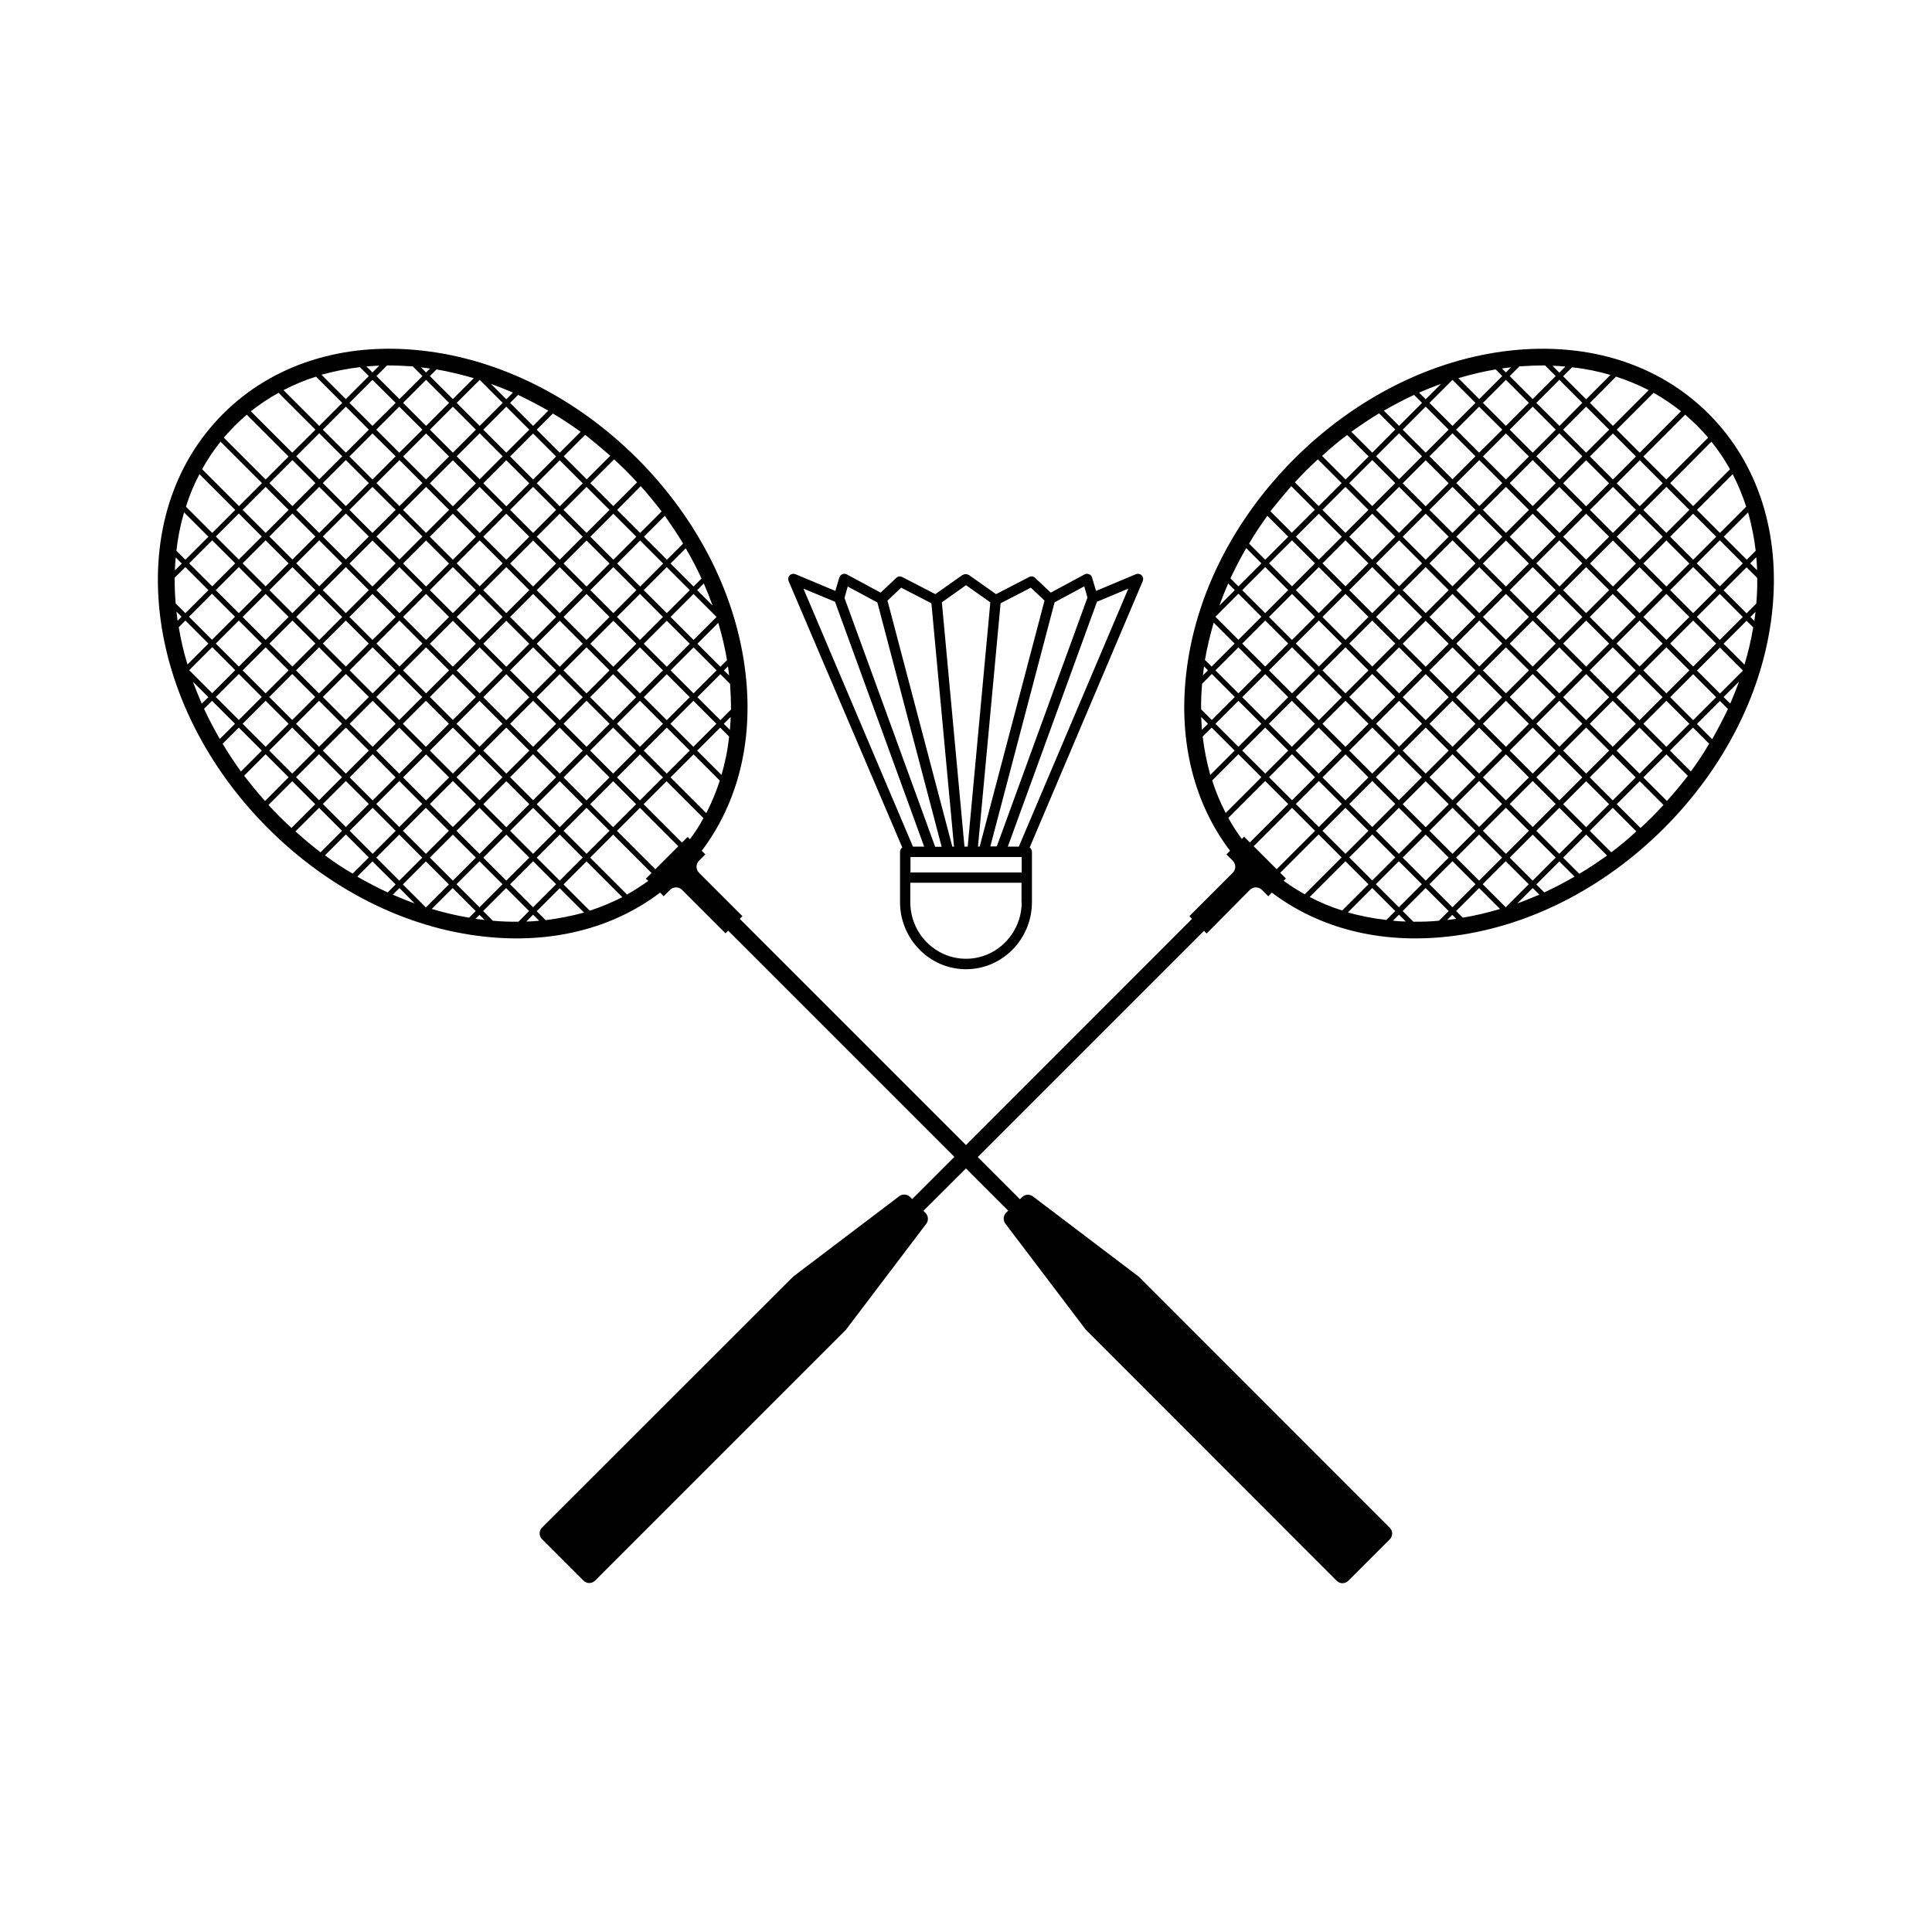 <?xml version="1.0" encoding="UTF-8"?>
<!-- The Best Svg Icon site in the world: iconSvg.co, Visit us! https://iconsvg.co -->
<svg fill="#000000" width="800px" height="800px" version="1.1" viewBox="144 144 512 512" xmlns="http://www.w3.org/2000/svg">
 <g>
  <path d="m215.05 363.52c16.172 16.172 36.477 26.398 57.133 28.668 17.887 2.016 34.207-2.117 46.754-11.637l0.957 0.957 1.66-1.664c0.906-0.906 2.316-0.906 3.223 0l11.488 11.488 0.707-0.707 59.953 59.953-11.184 11.184-0.555-0.555c-0.754-0.754-2.016-0.855-2.871-0.203l-28.113 21.312c-0.051 0.051-0.051 0.051-0.102 0.102l-0.051 0.051-66.402 66.352c-0.855 0.855-0.855 2.215 0 3.074l10.984 10.984c0.855 0.855 2.215 0.855 3.074 0l66.301-66.301 0.152-0.152 21.312-28.113c0.656-0.855 0.555-2.117-0.203-2.871l-0.555-0.555 11.285-11.238 11.184 11.184-0.555 0.555c-0.754 0.754-0.855 2.016-0.203 2.871l21.312 28.113c0.051 0.051 0.051 0.051 0.102 0.102 0 0 0.051 0.051 0.051 0.051l66.352 66.402c0.855 0.855 2.215 0.855 3.074 0l10.984-10.984c0.855-0.855 0.855-2.215 0-3.074l-66.305-66.348-0.152-0.152-28.113-21.312c-0.855-0.656-2.117-0.555-2.871 0.203l-0.555 0.555-11.184-11.184 59.953-59.953 0.707 0.707 11.438-11.539c0.906-0.906 2.316-0.906 3.223 0l1.664 1.664 0.957-0.957c12.594 9.523 28.867 13.652 46.754 11.637 20.656-2.316 40.91-12.496 57.133-28.668 16.172-16.172 26.398-36.477 28.668-57.133 2.316-20.809-3.629-39.551-16.777-52.699-13.148-13.148-31.84-19.094-52.699-16.777-20.656 2.316-40.91 12.496-57.133 28.668-16.172 16.172-26.398 36.477-28.668 57.133-2.016 17.887 2.117 34.207 11.637 46.754l-0.957 0.957 1.664 1.664c0.906 0.906 0.906 2.316 0 3.223l-11.488 11.488 0.707 0.707-59.902 59.949-59.953-59.953 0.707-0.707-11.488-11.488c-0.906-0.906-0.906-2.316 0-3.223l1.664-1.664-0.957-0.957c9.523-12.594 13.652-28.867 11.637-46.754-2.316-20.656-12.496-40.91-28.668-57.133-16.172-16.172-36.477-26.398-57.133-28.668-20.809-2.316-39.551 3.629-52.699 16.777s-19.094 31.84-16.777 52.699c2.32 20.66 12.547 40.965 28.719 57.137zm261.18 4.734 10.176-10.176 6.098 6.098-10.176 10.176zm80.055-53.707-6.098 6.098-6.098-6.098 6.098-6.098zm-5.141-7.051 6.098-6.098 6.098 6.098-6.098 6.098zm-8.059 6.094-6.098-6.098 6.098-6.098 6.098 6.098zm-0.957 0.957-6.098 6.098-6.098-6.098 6.098-6.098zm-7.106 7.106-6.098 6.098-6.098-6.098 6.098-6.098zm-13.199-0.957-6.098-6.098 6.098-6.098 6.098 6.098zm-0.957 0.957-6.098 6.098-6.098-6.098 6.098-6.098zm0 14.156-6.098 6.098-6.098-6.098 6.098-6.098zm-5.141-7.051 6.098-6.098 6.098 6.098-6.098 6.098zm13.199 0.957 6.098 6.098-6.098 6.098-6.098-6.098zm0.957-0.957 6.098-6.098 6.098 6.098-6.098 6.098zm7.106-7.106 6.098-6.098 6.098 6.098-6.098 6.098zm13.199 0.957 6.098 6.098-6.098 6.098-6.098-6.098zm0.957-0.957 6.098-6.098 6.098 6.098-6.098 6.098zm7.106-7.106 6.098-6.098 6.098 6.098-6.098 6.098zm7.051-7.051 6.098-6.098 6.098 6.098-6.098 6.098zm-0.957-1.008-6.098-6.098 6.098-6.098 6.098 6.098zm-7.051-7.055-6.148-6.144 6.098-6.098 6.098 6.098zm-1.008 0.957-6.098 6.098-6.098-6.098 6.098-6.098zm-13.199-0.957-6.098-6.098 6.098-6.098 6.098 6.098zm-0.957 0.957-6.098 6.098-6.098-6.098 6.098-6.098zm-7.106 7.106-6.098 6.098-6.098-6.098 6.098-6.098zm-13.199-1.008-6.098-6.098 6.098-6.098 6.098 6.098zm-0.957 1.008-6.098 6.098-6.098-6.098 6.098-6.098zm-7.106 7.051-6.098 6.098-6.098-6.098 6.098-6.098zm-7.102 7.106-6.098 6.098-6.098-6.098 6.098-6.098zm1.008 0.957 6.098 6.098-6.098 6.098-6.098-6.098zm6.094 20.305-6.098 6.098-6.098-6.098 6.098-6.098zm0.957 0.957 6.098 6.098-6.098 6.098-6.098-6.098zm1.008-0.957 6.098-6.098 6.098 6.098-6.098 6.098zm13.199 0.957 6.098 6.098-6.098 6.098-6.098-6.098zm0.957-0.957 6.098-6.098 6.098 6.098-6.098 6.098zm7.106-7.106 6.098-6.098 6.098 6.098-6.098 6.098zm13.199 1.008 6.098 6.098-6.098 6.098-6.098-6.098zm0.957-1.008 6.098-6.098 6.098 6.098-6.098 6.098zm7.106-7.051 6.098-6.098 6.098 6.098-6.098 6.098zm7.051-7.106 6.098-6.098 6.098 6.098-6.098 6.098zm7.106-7.106 6.098-6.098 6.098 6.098-6.098 6.098zm0-14.156 6.098-6.098 6.098 6.098-6.098 6.098zm-0.957-0.957-6.098-6.098 6.098-6.098 6.098 6.098zm-7.106-7.102-6.098-6.098 6.098-6.098 6.098 6.098zm-7.051-7.106-6.148-6.098 6.098-6.098 6.098 6.098zm-1.008 1.008-6.098 6.098-6.098-6.098 6.098-6.098zm-13.199-1.008-6.098-6.098 6.098-6.098 6.098 6.098zm-0.957 1.008-6.098 6.098-6.098-6.098 6.098-6.098zm-7.106 7.055-6.098 6.098-6.098-6.098 6.098-6.098zm-13.199-0.957-6.098-6.098 6.098-6.098 6.098 6.098zm-0.957 0.957-6.098 6.098-6.098-6.098 6.098-6.098zm-7.106 7.102-6.098 6.098-6.098-6.098 6.098-6.098zm-7.102 7.106-6.098 6.098-6.098-6.098 6.098-6.098zm-7.055 7.051-6.098 6.098-6.098-6.098 6.098-6.098zm0 14.211-6.098 6.098-6.098-6.098 6.098-6.098zm0.957 0.957 6.098 6.098-6.098 6.098-6.098-6.098zm6.098 20.301-6.098 6.098-6.098-6.098 6.098-6.098zm1.008 0.957 6.098 6.098-6.098 6.098-6.098-6.098zm7.051 7.106 6.098 6.098-6.098 6.098-6.098-6.098zm1.008-0.957 6.098-6.098 6.098 6.098-6.098 6.098zm13.199 0.957 6.098 6.098-6.098 6.098-6.098-6.098zm0.957-1.008 6.098-6.098 6.098 6.098-6.098 6.098zm7.106-7.055 6.098-6.098 6.098 6.098-6.098 6.098zm13.199 0.957 6.098 6.098-6.098 6.098-6.098-6.098zm0.957-0.957 6.098-6.098 6.098 6.098-6.098 6.098zm7.106-7.102 6.098-6.098 6.098 6.098-6.098 6.098zm7.051-7.106 6.098-6.098 6.098 6.098-6.098 6.098zm7.106-7.051 6.098-6.098 6.098 6.098-6.098 6.098zm7.102-7.106 6.098-6.098 6.098 6.098-6.098 6.098zm0-14.156 6.098-6.098 6.098 6.098-6.098 6.098zm7.106-7.106 6.098-6.098 6.098 6.098-6.098 6.098zm-1.008-0.957-6.098-6.098 6.098-6.098 6.098 6.098zm-7.055-7.102-6.098-6.098 6.098-6.098 6.098 6.098zm-7.102-7.106-6.098-6.098 6.098-6.098 6.098 6.098zm-7.106-7.055-6.098-6.098 6.098-6.098 6.098 6.098zm-7.051-7.102-6.148-6.148 6.098-6.098 6.098 6.098zm-1.008 0.957-6.098 6.098-6.098-6.098 6.098-6.098zm-13.199-0.957-6.098-6.098 6.098-6.098 6.098 6.098zm-0.957 0.957-6.098 6.098-6.098-6.098 6.098-6.098zm-7.106 7.102-6.098 6.098-6.098-6.098 6.098-6.098zm-13.199-0.957-6.098-6.098 6.098-6.098 6.098 6.098zm-0.957 0.957-6.098 6.098-6.098-6.098 6.098-6.098zm-7.106 7.106-6.098 6.098-6.098-6.098 6.098-6.098zm-7.102 7.055-6.098 6.098-6.098-6.098 6.098-6.098zm-7.055 7.102-6.098 6.098-6.098-6.098 6.098-6.098zm-7.106 7.106-6.098 6.098-6.098-6.098 6.098-6.098zm0 14.156-6.098 6.098-6.098-6.098 6.098-6.098zm-7.102 7.106-6.098 6.098-6.098-6.098 6.098-6.098zm0.957 0.957 6.098 6.098-6.098 6.098-6.098-6.098zm7.106 7.102 6.098 6.098-6.098 6.098-6.098-6.098zm6.144 20.254-6.098 6.098-6.098-6.098 6.098-6.098zm0.957 1.008 6.098 6.098-6.098 6.098-6.098-6.098zm7.106 7.055 6.098 6.098-6.098 6.098-6.098-6.098zm7.051 7.102 6.098 6.098-6.098 6.098-6.098-6.098zm1.008-0.957 6.098-6.098 6.098 6.098-6.098 6.098zm13.199 0.957 6.098 6.098-6.098 6.098-6.098-6.098zm0.957-0.957 6.098-6.098 6.098 6.098-6.098 6.098zm7.106-7.106 6.098-6.098 6.098 6.098-6.098 6.098zm13.199 1.008 6.098 6.098-6.098 6.098-6.098-6.098zm0.957-1.008 6.098-6.098 6.098 6.098-6.098 6.098zm7.106-7.051 6.098-6.098 6.098 6.098-6.098 6.098zm7.051-7.106 6.098-6.098 6.098 6.098-6.098 6.098zm7.106-7.102 6.098-6.098 6.098 6.098-6.098 6.098zm7.102-7.106 6.098-6.098 6.098 6.098-6.098 6.098zm7.106-7.051 6.098-6.098 6.098 6.098-6.098 6.098zm0-14.211 6.098-6.098 6.098 6.098-6.098 6.098zm7.055-7.051 6.098-6.098 6.098 6.098-6.098 6.098zm0-14.207 6.098-6.098 6.098 6.098-6.098 6.098zm-0.957-0.957-6.098-6.098 6.098-6.098 6.098 6.098zm-7.106-7.106-6.098-6.098 6.098-6.098 6.098 6.098zm-7.055-7.055-6.098-6.098 6.098-6.098 6.098 6.098zm-7.102-7.102-6.098-6.098 6.098-6.098 6.098 6.098zm-7.106-7.106-6.098-6.098 6.098-6.098 6.098 6.098zm-7.051-7.102-6.148-6.098 6.098-6.098 6.098 6.098zm-1.008 1.008-6.098 6.094-6.098-6.098 6.098-6.098zm-13.199-1.008-6.098-6.098 6.098-6.098 6.098 6.098zm-0.957 1.008-6.148 6.094-6.098-6.098 6.098-6.098zm-7.106 7.051-6.098 6.098-6.098-6.098 6.098-6.098zm-13.199-0.957-6.098-6.098 6.098-6.098 6.098 6.098zm-0.957 0.957-6.098 6.098-6.098-6.098 6.098-6.098zm-7.106 7.106-6.098 6.098-6.098-6.098 6.098-6.098zm-7.102 7.102-6.098 6.098-6.098-6.098 6.098-6.098zm-7.055 7.106-6.098 6.098-6.098-6.098 6.098-6.098zm-7.106 7.055-6.098 6.098-6.098-6.098 6.098-6.098zm-7.102 7.102-6.098 6.098-6.098-6.098 6.098-6.098zm0 14.156-6.098 6.098-6.098-6.098 6.098-6.098zm-7.106 7.106-6.098 6.098-6.098-6.098 6.098-6.098zm-6.094 8.062 6.098 6.098-6.098 6.098-6.098-6.098zm7.102 7.102 6.098 6.098-6.098 6.098-6.098-6.098zm7.106 7.055 6.098 6.098-6.098 6.098-6.098-6.098zm-2.219 33.555 0.605-0.605-1.512-1.512 10.176-10.176 6.098 6.098-9.773 9.773c-1.914-1.062-3.777-2.269-5.594-3.578zm6.902 4.281 9.473-9.473 6.098 6.098-6.953 6.953c-2.973-0.91-5.844-2.117-8.617-3.578zm10.129 4.082 6.449-6.449 6.098 6.098-2.367 2.367c-3.481-0.406-6.906-1.059-10.18-2.016zm11.938 2.215 1.613-1.613 1.812 1.812c-1.156 0.004-2.316-0.098-3.426-0.199zm5.391 0.25-2.82-2.82 6.098-6.098 6.098 6.098-2.57 2.57c-2.269 0.203-4.535 0.301-6.805 0.25zm8.969-0.453 1.359-1.359 1.059 1.059c-0.754 0.102-1.609 0.203-2.418 0.301zm4.133-0.602-1.762-1.762 6.098-6.098 5.543 5.543c-3.281 1.004-6.606 1.762-9.879 2.316zm11.387-2.773-6.098-6.098 6.098-6.098 6.098 6.098-6.047 6.047c0.047 0.051 0 0.051-0.051 0.051zm3.07-1.008 4.082-4.082 1.762 1.762c-1.961 0.809-3.879 1.617-5.844 2.32zm7.156-2.922-2.117-2.113 6.098-6.098 4.031 4.031c-2.621 1.512-5.293 2.922-8.012 4.18zm9.27-4.938-4.281-4.281 6.098-6.098 5.543 5.543c-2.422 1.715-4.84 3.375-7.359 4.836zm8.465-5.691-5.691-5.691 6.098-6.098 6.246 6.246c-2.117 1.965-4.336 3.828-6.652 5.543zm10.883-9.422c-1.008 1.008-2.066 2.016-3.125 2.973l-6.297-6.297 6.098-6.098 6.297 6.297c-0.957 1.059-1.965 2.066-2.973 3.125zm3.879-4.18-6.246-6.246 6.098-6.098 5.691 5.691c-1.715 2.219-3.578 4.484-5.543 6.652zm6.348-7.812-5.543-5.543 6.098-6.098 4.281 4.281c-1.41 2.473-3.074 4.941-4.836 7.359zm5.641-8.562-4.031-4.031 6.098-6.098 2.117 2.117c-1.262 2.672-2.672 5.34-4.184 8.012zm4.789-9.422-1.762-1.762 4.082-4.082c-0.711 2.016-1.516 3.93-2.32 5.844zm3.324-8.715-6.047 6.047-6.098-6.098 6.098-6.098 6.098 6.098c-0.051-0.051-0.051 0-0.051 0.051zm0.453-1.613-5.543-5.543 6.098-6.098 1.762 1.762c-0.555 3.231-1.309 6.555-2.316 9.879zm2.621-11.586-1.059-1.059 1.359-1.359c-0.102 0.754-0.203 1.559-0.301 2.418zm0.504-4.586-2.57 2.57-6.098-6.098 6.098-6.098 2.82 2.82c0.051 2.219-0.051 4.488-0.25 6.805zm0.199-8.867-1.812-1.812 1.613-1.613c0.098 1.16 0.199 2.316 0.199 3.426zm-0.352-5.141-2.367 2.367-6.098-6.098 6.449-6.449c0.906 3.277 1.613 6.703 2.016 10.18zm-2.519-11.688-6.953 6.953-6.098-6.098 9.473-9.473c1.41 2.773 2.621 5.644 3.578 8.617zm-9.219-17.23c1.863 2.316 3.477 4.734 4.938 7.305l-9.773 9.773-6.098-6.098 3.527-3.527zm-3.781-4.231c1.008 1.008 2.016 2.117 2.922 3.176l-11.082 11.082-6.098-6.098 11.086-11.086c1.059 0.91 2.117 1.918 3.172 2.926zm-4.281-3.828-0.352 0.352-10.582 10.629-6.098-6.098 9.773-9.773c2.523 1.414 4.941 3.074 7.258 4.891zm-8.562-5.594-9.473 9.473-6.098-6.098 3.527-3.527 3.375-3.426c3.023 0.957 5.894 2.168 8.668 3.578zm-10.129-4.031-6.449 6.449-6.098-6.098 2.367-2.367c3.481 0.355 6.906 1.059 10.18 2.016zm-11.938-2.215-1.613 1.613-1.812-1.812c1.156-0.004 2.316 0.098 3.426 0.199zm-5.394-0.305 2.82 2.82-6.098 6.098-6.098-6.098 2.57-2.57c2.273-0.148 4.539-0.25 6.805-0.25zm-9.016 0.504-1.359 1.359-1.059-1.059c0.805-0.098 1.609-0.199 2.418-0.301zm-4.082 0.555 1.762 1.762-6.098 6.098-5.543-5.543c3.281-0.957 6.555-1.762 9.879-2.316zm-11.438 2.773 6.098 6.098-6.098 6.098-6.098-6.098 6.047-6.047c0-0.004 0.051-0.004 0.051-0.051zm-3.019 1.055-4.082 4.082-1.762-1.762c1.961-0.859 3.879-1.613 5.844-2.32zm-7.156 2.922 2.117 2.117-6.098 6.098-4.031-4.031c2.621-1.512 5.293-2.922 8.012-4.184zm-9.27 4.891 4.281 4.281-6.094 6.144-5.543-5.543c2.418-1.711 4.836-3.375 7.356-4.883zm-8.465 5.742 5.691 5.691-6.098 6.098-6.246-6.246c2.117-1.965 4.336-3.832 6.652-5.543zm-10.883 9.422c1.008-1.008 2.066-2.016 3.125-2.973l6.297 6.297-6.098 6.098-6.297-6.297c0.957-1.062 1.965-2.117 2.973-3.125zm-3.93 4.129 6.246 6.246-6.098 6.098-5.691-5.691c1.766-2.219 3.629-4.434 5.543-6.652zm-6.348 7.859 5.543 5.543-6.098 6.098-4.281-4.281c1.461-2.523 3.125-4.941 4.836-7.359zm-5.59 8.566 4.031 4.031-6.098 6.098-2.117-2.117c1.262-2.672 2.672-5.391 4.184-8.012zm-4.789 9.371 1.762 1.762-4.082 4.082c0.711-1.965 1.465-3.879 2.32-5.844zm-3.324 8.766 6.047-6.047 6.098 6.098-6.098 6.098-6.098-6.098c0.051 0.051 0.051 0 0.051-0.051zm-0.504 1.613 5.543 5.543-6.098 6.098-1.762-1.762c0.555-3.281 1.359-6.606 2.316-9.879zm-2.57 11.586 1.059 1.059-1.359 1.359c0.102-0.805 0.203-1.613 0.301-2.418zm-0.504 4.586 2.57-2.57 6.098 6.098-6.098 6.098-2.82-2.82c-0.051-2.223 0.051-4.488 0.25-6.805zm-0.25 8.816 1.812 1.812-1.613 1.613c-0.047-1.109-0.148-2.266-0.199-3.426zm0.402 5.188 2.367-2.367 6.098 6.098-6.449 6.449c-0.906-3.277-1.613-6.703-2.016-10.18zm2.519 11.641 6.953-6.953 6.098 6.098-9.473 9.473c-1.41-2.723-2.621-5.598-3.578-8.617zm4.281 9.922 9.773-9.773 6.098 6.098-10.176 10.176-1.512-1.512-0.605 0.605c-1.309-1.762-2.519-3.629-3.578-5.594zm-278.76-54.66 1.359 1.359-1.059 1.059c-0.098-0.809-0.199-1.613-0.301-2.418zm0.605 4.129 1.762-1.762 6.098 6.098-5.543 5.543c-1.008-3.277-1.762-6.602-2.316-9.879zm86.805 10.48-6.098-6.098 6.098-6.098 6.098 6.098zm7.106-5.141 6.098 6.098-6.098 6.098-6.098-6.098zm-8.062 6.098-6.098 6.098-6.098-6.098 6.098-6.098zm-13.199-0.957-6.098-6.098 6.098-6.098 6.098 6.098zm-7.102-7.106-6.098-6.098 6.098-6.098 6.098 6.098zm-0.957 0.957-6.098 6.098-6.098-6.098 6.098-6.098zm-13.25-0.957-6.098-6.098 6.098-6.098 6.144 6.102zm-0.961 0.957-6.098 6.098-6.098-6.098 6.098-6.098zm1.008 1.008 6.098 6.098-6.098 6.098-6.098-6.098zm7.055 7.055 6.098 6.098-6.098 6.098-6.098-6.098zm1.008-0.957 6.098-6.098 6.098 6.098-6.098 6.098zm13.199 0.957 6.098 6.098-6.098 6.098-6.098-6.098zm7.055 7.106 6.098 6.098-6.098 6.098-6.098-6.098zm1.008-0.957 6.098-6.098 6.098 6.098-6.098 6.098zm13.199 0.957 6.098 6.098-6.098 6.098-6.098-6.098zm0.957-0.957 6.098-6.098 6.098 6.098-6.098 6.098zm7.106-7.106 6.098-6.098 6.098 6.098-6.098 6.098zm-1.008-0.957-6.098-6.098 6.098-6.098 6.098 6.098zm-7.055-7.106-6.098-6.098 6.098-6.098 6.098 6.098zm-7.106-7.102-6.098-6.098 6.098-6.098 6.098 6.098zm-0.957 1.008-6.098 6.098-6.098-6.098 6.098-6.098zm-13.199-1.008-6.098-6.098 6.098-6.098 6.098 6.098zm-7.102-7.055-6.098-6.098 6.098-6.098 6.098 6.098zm-0.957 0.957-6.098 6.098-6.098-6.098 6.098-6.098zm-13.25-0.957-6.098-6.098 6.098-6.098 6.144 6.051zm-0.961 0.957-6.098 6.098-6.098-6.098 6.098-6.098zm-7.051 7.106-6.098 6.098-6.098-6.098 6.098-6.098zm-7.106 7.051-6.098 6.098-6.098-6.098 6.098-6.098zm0.957 1.008 6.098 6.098-6.098 6.098-6.098-6.098zm7.106 7.055 6.098 6.098-6.098 6.098-6.098-6.098zm7.102 7.106 6.098 6.094-6.098 6.098-6.098-6.098zm7.055 7.102 6.098 6.098-6.098 6.098-6.098-6.098zm0.957-1.008 6.098-6.098 6.098 6.098-6.098 6.098zm13.25 1.008 6.098 6.098-6.098 6.098-6.098-6.098zm7.055 7.055 6.098 6.098-6.098 6.098-6.098-6.098zm1.008-0.957 6.098-6.098 6.098 6.098-6.098 6.098zm13.199 0.957 6.098 6.098-6.098 6.098-6.098-6.098zm0.957-0.957 6.098-6.098 6.098 6.098-6.098 6.098zm7.106-7.106 6.098-6.098 6.098 6.098-6.098 6.098zm7.051-7.051 6.098-6.098 6.098 6.098-6.098 6.098zm6.148-8.062-6.098-6.098 6.098-6.098 6.098 6.098zm-7.106-7.106-6.098-6.098 6.098-6.098 6.098 6.098zm-7.102-7.102-6.098-6.098 6.098-6.098 6.098 6.098zm-7.055-7.055-6.098-6.098 6.098-6.098 6.098 6.098zm-7.106-7.102-6.098-6.098 6.098-6.098 6.098 6.098zm-0.957 0.957-6.098 6.098-6.098-6.098 6.098-6.098zm-13.199-0.957-6.098-6.098 6.098-6.098 6.098 6.098zm-7.102-7.106-6.098-6.098 6.098-6.098 6.098 6.098zm-0.957 0.957-6.098 6.098-6.098-6.098 6.098-6.098zm-13.25-0.957-6.098-6.098 6.098-6.098 6.144 6.098zm-0.961 0.957-6.098 6.098-6.098-6.098 6.098-6.098zm-7.051 7.106-6.098 6.098-6.098-6.098 6.098-6.098zm-7.106 7.102-6.098 6.098-6.098-6.098 6.098-6.098zm-7.102 7.106-6.098 6.098-6.098-6.098 6.098-6.098zm-6.098 8.059 6.098 6.098-6.098 6.098-6.098-6.098zm7.055 7.055 6.098 6.098-6.098 6.098-6.098-6.098zm7.102 7.106 6.098 6.098-6.098 6.098-6.098-6.098zm7.106 7.102 6.098 6.098-6.098 6.098-6.098-6.098zm7.102 7.055 6.098 6.144-6.098 6.098-6.098-6.098zm7.055 7.102 6.098 6.098-6.098 6.098-6.098-6.098zm1.008-0.957 6.098-6.098 6.098 6.098-6.098 6.098zm13.199 0.957 6.098 6.098-6.098 6.098-6.098-6.098zm7.055 7.106 6.098 6.098-6.098 6.098-6.098-6.098zm1.008-0.957 6.098-6.098 6.098 6.098-6.098 6.098zm13.199 0.957 6.098 6.098-6.098 6.098-6.098-6.098zm0.957-0.957 6.098-6.098 6.098 6.098-6.098 6.098zm7.106-7.106 6.098-6.098 6.098 6.098-6.098 6.098zm7.051-7.102 6.098-6.098 6.098 6.098-6.098 6.098zm7.106-7.106 6.098-6.098 6.098 6.098-6.098 6.098zm7.102-7.051 6.098-6.098 6.098 6.098-6.098 6.098zm-1.008-1.008-6.098-6.098 6.098-6.098 6.098 6.098zm0-14.16-6.098-6.098 6.098-6.098 6.098 6.098zm-7.051-7.102-6.098-6.098 6.098-6.098 6.098 6.098zm-7.106-7.055-6.098-6.098 6.098-6.098 6.098 6.098zm-7.102-7.102-6.098-6.098 6.098-6.098 6.098 6.098zm-7.055-7.106-6.098-6.098 6.098-6.098 6.098 6.098zm-7.106-7.055-6.098-6.098 6.098-6.098 6.098 6.098zm-0.957 0.957-6.098 6.098-6.098-6.098 6.098-6.098zm-13.199-0.957-6.098-6.098 6.098-6.098 6.098 6.098zm-7.102-7.102-6.098-6.098 6.098-6.098 6.098 6.098zm-0.957 0.957-6.098 6.098-6.098-6.098 6.098-6.098zm-13.25-0.957-6.098-6.098 6.098-6.098 6.144 6.047zm-0.961 0.957-6.098 6.098-6.098-6.098 6.098-6.098zm-7.051 7.102-6.098 6.098-6.098-6.098 6.098-6.098zm-7.106 7.055-6.098 6.098-6.098-6.098 6.098-6.098zm-7.102 7.106-6.098 6.098-6.098-6.098 6.098-6.098zm-7.106 7.102-6.098 6.098-6.098-6.098 6.098-6.098zm-6.094 8.062 6.098 6.098-6.098 6.098-6.098-6.098zm0 14.156 6.098 6.098-6.098 6.098-6.098-6.098zm7.102 7.106 6.098 6.098-6.098 6.098-6.098-6.098zm7.055 7.102 6.098 6.098-6.098 6.098-6.098-6.098zm7.102 7.055 6.098 6.098-6.098 6.098-6.098-6.098zm7.106 7.102 6.098 6.098-6.098 6.098-6.098-6.098zm7.102 7.106 6.098 6.094-6.098 6.098-6.098-6.098zm7.055 7.102 6.098 6.098-6.098 6.098-6.098-6.098zm0.957-1.008 6.098-6.098 6.098 6.098-6.098 6.098zm13.25 1.008 6.098 6.098-6.098 6.098-6.098-6.098zm7.055 7.055 6.098 6.098-6.098 6.098-6.098-6.098zm1.008-0.957 6.098-6.098 6.098 6.098-6.098 6.098zm13.199 0.957 6.098 6.098-6.098 6.098-6.098-6.098zm0.957-0.957 6.098-6.098 6.098 6.098-6.098 6.098zm7.106-7.106 6.098-6.098 6.098 6.098-6.098 6.098zm7.051-7.051 6.098-6.098 6.098 6.098-6.098 6.098zm7.106-7.106 6.098-6.098 6.098 6.098-6.098 6.098zm7.102-7.102 6.098-6.098 6.098 6.098-6.098 6.098zm7.055-7.106 6.098-6.098 6.098 6.098-6.098 6.098zm0.051-14.156 6.098-6.098 6.098 6.098-6.098 6.098zm-1.008-0.957-6.098-6.098 6.098-6.098 6.098 6.098zm0-14.207-6.098-6.098 6.098-6.098 6.098 6.098zm-7.055-7.055-6.098-6.098 6.098-6.098 6.098 6.098zm-7.102-7.102-6.098-6.098 6.098-6.098 6.098 6.098zm-7.106-7.106-6.098-6.098 6.098-6.098 6.098 6.098zm-7.102-7.055-6.098-6.098 6.098-6.098 6.098 6.098zm-7.055-7.102-6.098-6.098 6.098-6.098 6.098 6.098zm-7.106-7.106-6.098-6.098 6.098-6.098 6.098 6.098zm-0.957 0.957-6.098 6.098-6.098-6.098 6.098-6.098zm-13.199-0.957-6.098-6.098 6.098-6.098 6.098 6.098zm-7.102-7.102-6.098-6.098 6.098-6.098 6.098 6.098zm-0.957 1.008-6.148 6.094-6.098-6.098 6.098-6.098zm-13.25-1.008-6.098-6.098 6.098-6.098 6.144 6.098zm-0.961 1.008-6.094 6.094-6.098-6.098 6.098-6.098zm-7.051 7.051-6.098 6.098-6.098-6.098 6.098-6.098zm-7.106 7.106-6.098 6.098-6.098-6.098 6.098-6.098zm-7.102 7.102-6.098 6.098-6.098-6.098 6.098-6.098zm-7.106 7.055-6.098 6.098-6.098-6.098 6.098-6.098zm-7.051 7.106-6.098 6.098-6.098-6.098 6.098-6.098zm-6.148 8.059 6.098 6.098-6.098 6.098-6.098-6.098zm-6.047 20.254 6.098-6.098 6.098 6.098-6.098 6.098-6.047-6.047c-0.051 0.051-0.051 0-0.051-0.051zm1.008 3.074 4.082 4.082-1.762 1.711c-0.809-1.914-1.613-3.828-2.32-5.793zm2.922 7.152 2.117-2.117 6.098 6.098-4.031 4.031c-1.512-2.621-2.922-5.289-4.184-8.012zm4.938 9.27 4.281-4.281 6.098 6.098-5.543 5.543c-1.711-2.422-3.375-4.891-4.836-7.359zm11.234 15.168c-1.965-2.168-3.777-4.434-5.543-6.699l5.691-5.691 6.098 6.098zm3.883 4.18c-1.008-1.008-2.016-2.066-2.973-3.125l6.297-6.297 6.098 6.098-6.297 6.297c-1.062-0.957-2.07-1.965-3.125-2.973zm4.18 3.879 6.246-6.246 6.098 6.098-5.691 5.691c-2.269-1.715-4.484-3.578-6.652-5.543zm7.809 6.348 5.543-5.543 6.098 6.098-4.281 4.281c-2.523-1.41-4.941-3.07-7.359-4.836zm8.566 5.644 4.031-4.031 6.144 6.098-2.117 2.117c-2.719-1.262-5.391-2.672-8.059-4.184zm9.422 4.785 1.762-1.762 4.031 4.078c-1.965-0.703-3.879-1.512-5.793-2.316zm8.715 3.324-6.047-6.047 6.098-6.098 6.098 6.098-6.098 6.098c0.051-0.051 0-0.051-0.051-0.051zm1.613 0.453 5.543-5.543 6.098 6.098-1.762 1.762c-3.231-0.551-6.555-1.309-9.879-2.316zm11.586 2.621 1.059-1.059 1.359 1.359c-0.754-0.098-1.613-0.199-2.418-0.301zm4.586 0.504-2.57-2.57 6.098-6.098 6.098 6.098-2.82 2.82c-2.223 0.051-4.488-0.047-6.805-0.25zm8.867 0.203 1.812-1.812 1.613 1.613c-1.16 0.098-2.32 0.199-3.426 0.199zm5.137-0.355-2.367-2.367 6.098-6.098 6.449 6.449c-3.277 0.91-6.703 1.562-10.18 2.016zm11.688-2.519-6.953-6.953 6.098-6.098 9.473 9.473c-2.769 1.414-5.644 2.621-8.617 3.578zm15.52-7.906c-1.812 1.309-3.68 2.519-5.644 3.629l-6.246-6.25-3.527-3.527 6.098-6.098 10.176 10.176-1.512 1.512zm1.863-3.074-10.176-10.176 6.098-6.098 10.176 10.176zm9.168-7.961-0.605-0.605-1.512 1.512-10.176-10.176 6.098-6.098 9.773 9.773c-1.008 1.914-2.215 3.781-3.578 5.594zm4.336-6.902-9.473-9.473 6.098-6.098 6.953 6.953c-0.961 2.973-2.168 5.848-3.578 8.617zm4.027-10.125-6.449-6.449 6.098-6.098 2.367 2.367c-0.352 3.477-1.059 6.902-2.016 10.18zm2.219-11.941-1.613-1.613 1.812-1.812c0 1.16-0.098 2.316-0.199 3.426zm0.301-5.391-2.82 2.82-6.098-6.098 6.098-6.098 2.57 2.57c0.148 2.269 0.25 4.535 0.25 6.805zm-0.504-9.02-1.359-1.359 1.059-1.059c0.102 0.805 0.203 1.613 0.301 2.418zm-0.555-4.078-1.762 1.762-6.098-6.098 5.543-5.543c0.957 3.227 1.766 6.551 2.316 9.879zm-2.769-11.438-6.098 6.098-6.098-6.098 6.098-6.098 6.047 6.047s0 0.051 0.051 0.051zm-1.059-3.023-4.082-4.082 1.762-1.762c0.859 1.965 1.617 3.879 2.32 5.844zm-2.922-7.156-2.117 2.117-6.098-6.098 4.031-4.031c1.516 2.574 2.926 5.293 4.184 8.012zm-4.887-9.27-4.281 4.281-6.098-6.098 5.543-5.543c1.664 2.422 3.324 4.84 4.836 7.359zm-11.234-15.215c1.965 2.168 3.777 4.434 5.543 6.699l-5.691 5.691-6.098-6.098zm-3.93-4.129c1.008 1.008 2.016 2.066 2.973 3.125l-6.297 6.297-6.098-6.098 6.297-6.297c1.059 0.957 2.066 1.965 3.125 2.973zm-4.133-3.93-6.246 6.246-6.098-6.098 5.691-5.691c2.219 1.762 4.438 3.629 6.652 5.543zm-7.859-6.348-5.543 5.543-6.098-6.098 4.281-4.281c2.523 1.457 4.941 3.121 7.359 4.836zm-8.562-5.594-4.031 4.031-6.098-6.098 2.117-2.117c2.672 1.262 5.34 2.672 8.012 4.184zm-9.371-4.785-1.762 1.762-4.082-4.082c1.965 0.707 3.879 1.461 5.844 2.32zm-8.766-3.328 6.047 6.047-6.098 6.098-6.098-6.098 6.098-6.098c-0.051 0.051 0 0.051 0.051 0.051zm-1.613-0.504-5.543 5.543-6.098-6.098 1.762-1.762c3.277 0.555 6.555 1.359 9.879 2.316zm-11.59-2.566-1.059 1.059-1.359-1.359c0.809 0.098 1.613 0.199 2.418 0.301zm-4.582-0.555 2.57 2.57-6.098 6.098-6.098-6.098 2.82-2.82c2.219-0.004 4.488 0.098 6.805 0.25zm-8.867-0.203-1.812 1.812-1.613-1.613c1.156-0.047 2.316-0.148 3.426-0.199zm-5.141 0.402 2.367 2.367-6.098 6.098-6.449-6.449c3.277-0.906 6.703-1.609 10.18-2.016zm-11.637 2.519 6.953 6.953-6.098 6.098-9.473-9.473c2.723-1.41 5.594-2.621 8.617-3.578zm-9.926 4.285 9.773 9.773-6.144 6.094-10.984-10.984c2.367-1.812 4.785-3.473 7.356-4.883zm-11.586 8.715c1.008-1.008 2.117-2.016 3.176-2.922l11.082 11.082-6.098 6.098-11.086-11.086c0.961-1.055 1.918-2.164 2.926-3.172zm-3.781 4.231 10.98 10.98-6.098 6.098-9.773-9.773c1.367-2.516 3.027-4.984 4.891-7.305zm-5.59 8.617 9.473 9.473-6.098 6.098-6.953-6.953c0.906-2.977 2.117-5.848 3.578-8.617zm-4.082 10.125 6.449 6.449-6.098 6.098-2.367-2.367c0.352-3.481 1.059-6.906 2.016-10.18zm-2.215 11.941 1.613 1.613-1.812 1.812c-0.004-1.16 0.098-2.316 0.199-3.426zm2.566 2.57 6.098 6.098-6.098 6.098-2.57-2.57c-0.203-2.316-0.301-4.586-0.25-6.852z"/>
  <path d="m383.12 368.61c-0.352 0.25-0.605 0.656-0.605 1.109v13.352c0 9.773 7.859 17.785 17.48 17.785s17.48-7.961 17.48-17.785v-13.352c0-0.453-0.25-0.855-0.605-1.109l29.977-70.633c0.203-0.504 0.102-1.109-0.301-1.512s-1.008-0.504-1.512-0.301l-10.578 4.434-1.059-3.578c-0.102-0.402-0.402-0.707-0.805-0.855-0.402-0.152-0.805-0.152-1.16 0.051l-8.969 4.836-4.18-3.93c-0.402-0.402-1.059-0.504-1.562-0.203l-8.766 4.535-7.203-5.09h-0.051c-0.051-0.051-0.102-0.051-0.152-0.051s-0.051-0.051-0.102-0.051-0.102-0.051-0.102-0.051c-0.051 0-0.102-0.051-0.152-0.051h-0.102-0.152-0.152-0.152c-0.051 0-0.102 0-0.102 0.051-0.051 0-0.102 0-0.152 0.051-0.051 0-0.051 0.051-0.102 0.051s-0.102 0.051-0.152 0.051h-0.051l-7.203 5.09-8.766-4.535c-0.504-0.25-1.16-0.203-1.562 0.203l-4.18 3.93-8.969-4.836c-0.352-0.203-0.805-0.203-1.16-0.051-0.402 0.152-0.656 0.504-0.805 0.855l-1.059 3.578-10.578-4.434c-0.504-0.203-1.109-0.102-1.512 0.301s-0.504 1.008-0.301 1.512zm31.641 14.461c0 8.262-6.602 15.012-14.762 15.012s-14.762-6.75-14.762-15.012v-5.141h29.473v5.141zm0-7.859h-29.473v-4.082h29.477zm19.949-71.742 8.312-3.477-29.02 68.367h-2.922zm-11.234 0.152 7.859-4.231 0.855 2.973-24.031 65.949h-1.715zm-14.309 0.25 8.012-4.133 3.629 3.426-17.18 65.191h-0.453zm-9.168-4.785 6.449 4.535-5.996 64.738h-0.855l-5.996-64.738zm-17.18 0.656 8.012 4.133 5.996 64.488h-0.453l-17.18-65.191zm-14.16-0.305 7.859 4.231 17.027 64.738h-1.715l-24.031-65.949zm-3.375 4.031 23.629 64.891h-2.973l-29.02-68.367z"/>
 </g>
</svg>